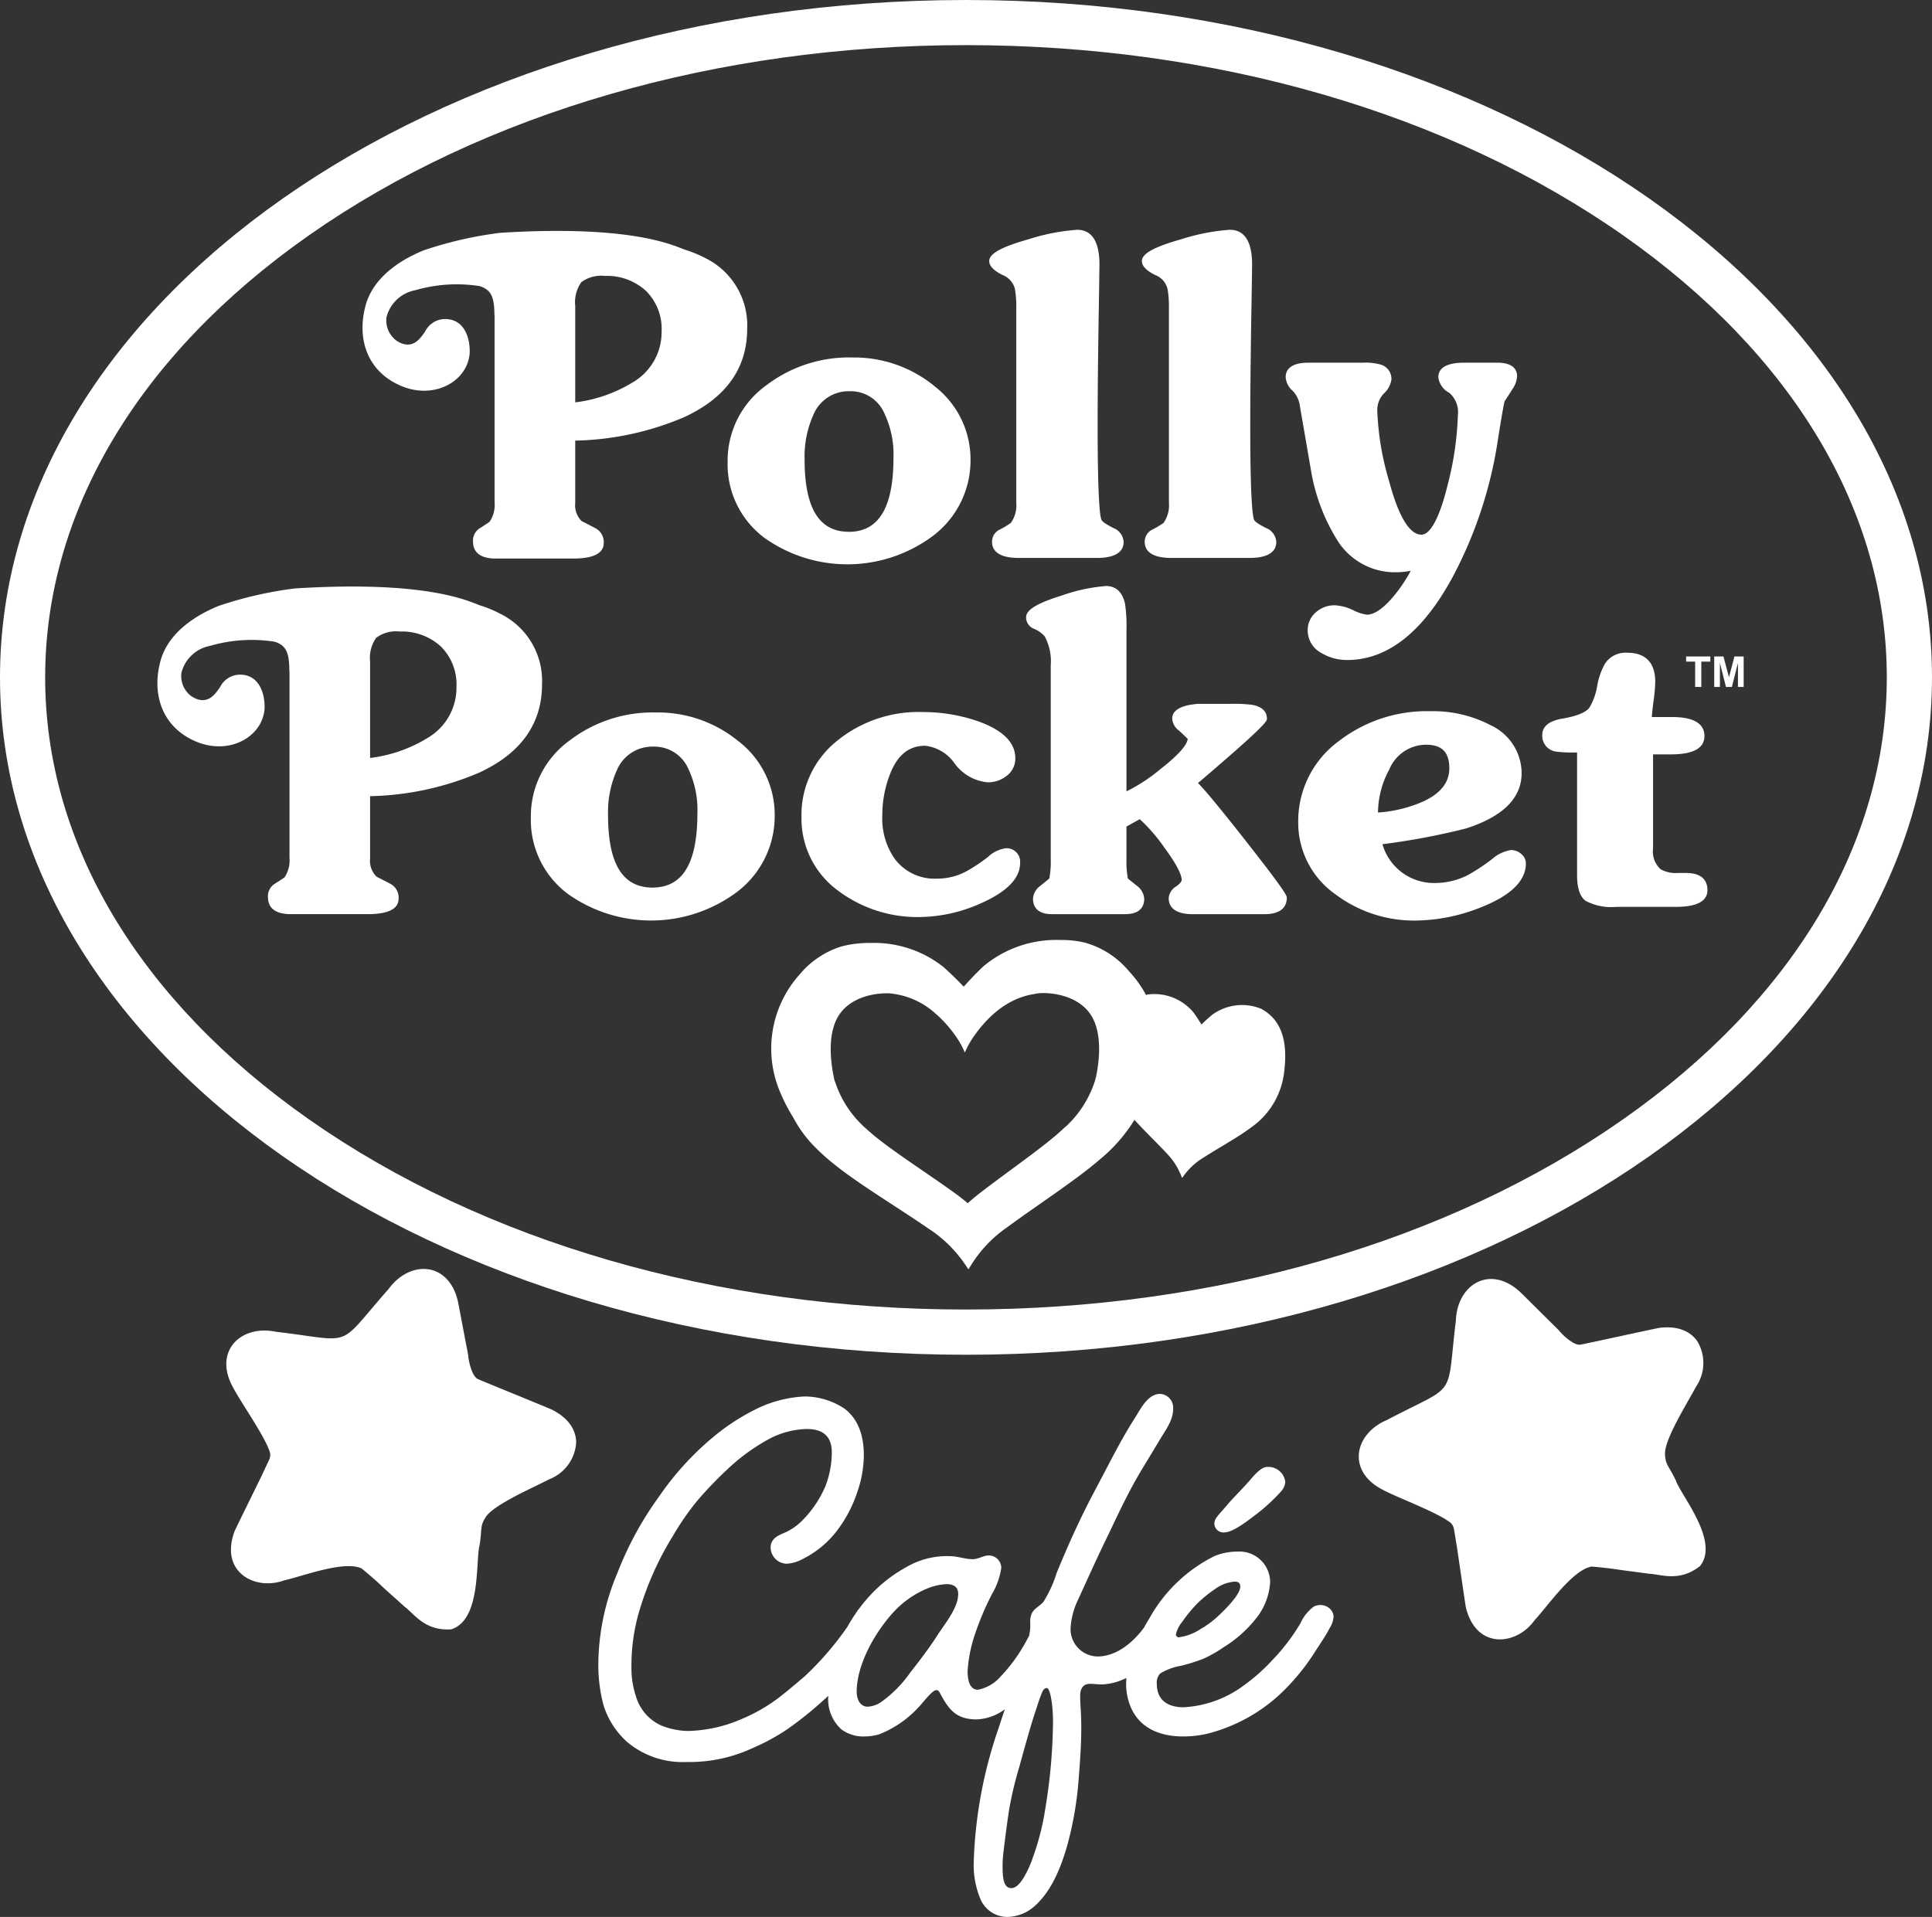 <svg id="Grupo_381" data-name="Grupo 381" xmlns="http://www.w3.org/2000/svg" xmlns:xlink="http://www.w3.org/1999/xlink" width="216.158" height="214.512" viewBox="0 0 216.158 214.512">
  <rect x="0" y="0" width="216.158" height="214.512" fill="#333333" stroke="none"/>
  <defs>
    <clipPath id="clip-path">
      <rect id="Rectángulo_430" data-name="Rectángulo 430" width="216.158" height="214.512" fill="none"/>
    </clipPath>
  </defs>
  <g id="Grupo_380" data-name="Grupo 380" clip-path="url(#clip-path)">
    <path id="Trazado_3220" data-name="Trazado 3220" d="M108.081,0C48.387,0,0,33.936,0,75.8s48.387,75.8,108.081,75.8,108.076-33.935,108.076-75.8S167.77,0,108.081,0M181.6,125.251c-19.574,13.726-45.682,21.287-73.52,21.287s-53.951-7.561-73.525-21.287C15.533,111.908,5.052,94.344,5.052,75.8s10.48-36.114,29.5-49.458C54.131,12.613,80.238,5.05,108.081,5.05s53.946,7.562,73.52,21.286c19.026,13.344,29.5,30.907,29.5,49.458s-10.475,36.113-29.5,49.456" transform="translate(0 0)" fill="#fff"/>
    <path id="Trazado_3221" data-name="Trazado 3221" d="M155.415,130.355a5.661,5.661,0,0,0-5.475.7c-.731.617-1.176,1.075-1.176,1.075s-.321-.555-.873-1.333a5.692,5.692,0,0,0-5.139-2.031c-.066.016-.125.039-.189.057a12.409,12.409,0,0,0-1.882-2.632l0,0a9.862,9.862,0,0,0-4.989-3.235,11.477,11.477,0,0,0-2.773-.29,12.694,12.694,0,0,0-8.586,2.979c-1.363,1.309-2.167,2.253-2.167,2.253s-.836-.918-2.235-2.182A12.485,12.485,0,0,0,111.769,123a12.314,12.314,0,0,0-3.28.387,9.959,9.959,0,0,0-4.612,3.054c-.014.015-.027.035-.041.053a12.409,12.409,0,0,0-2.126,13.392,18.669,18.669,0,0,0,1.368,2.62,14.646,14.646,0,0,0,.763,1.281,14.327,14.327,0,0,0,1.273,1.623,22.958,22.958,0,0,0,2.529,2.327c.316.257.66.522,1.029.8,2.726,2.031,6.658,4.426,9.514,6.4a14.391,14.391,0,0,1,4.4,4.441c.04.09.1.093.109.093h0c.009,0,.073,0,.1-.1a14.352,14.352,0,0,1,4.257-4.574c3.162-2.34,7.7-5.276,10.3-7.537a17.711,17.711,0,0,0,3.789-4.263c.045-.066.085-.134.129-.2,1.086,1.2,2.519,2.58,3.578,3.714a7.592,7.592,0,0,1,1.709,2.7c.009.06.041.06.041.06s.036.005.062-.049a7.572,7.572,0,0,1,2.324-2.2c1.645-1.055,3.973-2.34,5.352-3.388a8.768,8.768,0,0,0,3.662-6.032c.29-2.293.39-5.693-2.59-7.254m-18.465,7.711v.007a3.369,3.369,0,0,1-.1.379,11.882,11.882,0,0,1-3.281,5.124v-.019l-.472.439c-1.363,1.248-3.548,2.856-5.665,4.414-1.186.876-2.417,1.782-3.481,2.609-.479.373-.92.746-1.327,1.113-.413-.352-.866-.711-1.355-1.068-1.086-.787-2.28-1.608-3.543-2.476-2.172-1.491-4.424-3.03-5.825-4.233-.178-.152-.364-.316-.545-.48-.11-.093-.214-.181-.318-.28a11.873,11.873,0,0,1-3.281-5.125l-.021.006c-.015-.069-.045-.2-.084-.383v-.009c-.284-1.322-.978-5.305.923-7.483,1.831-2.1,5.111-2.046,5.755-1.9a8.77,8.77,0,0,1,4.546,2.083,13.493,13.493,0,0,1,2.333,2.556,9.911,9.911,0,0,1,1.092,1.928,9.789,9.789,0,0,1,1.1-1.949c3.09-4.311,6.238-4.493,6.881-4.642s3.924-.2,5.755,1.9c1.9,2.175,1.209,6.156.923,7.486" transform="translate(-14.342 -17.481)" fill="#fff"/>
    <path id="Trazado_3222" data-name="Trazado 3222" d="M85.665,33.18a13.61,13.61,0,0,0-2.344-.961c-1.533-.6-6.347-2.765-20.63-1.87a43.178,43.178,0,0,0-8.562,1.965c-1.366.561-5.473,2.385-6.489,6.177s.245,7.4,3.964,8.981,7.438-.49,7.686-3.649C59.358,42,58.622,39.893,56.378,40A2.515,2.515,0,0,0,54.3,41.4c-.527.737-1.4,2.175-3.194,1.02a2.813,2.813,0,0,1-1.122-2.636,4.106,4.106,0,0,1,3.23-3.017,16.608,16.608,0,0,1,7.193-.456c1.19.388,1.65,1.054,1.65,3.227h.018V60.467a3.38,3.38,0,0,1-.555,2.211c-.032.028-.2.154-1.079.714a1.632,1.632,0,0,0-.775,1.515c0,.863.445,1.891,2.549,1.891h8.646c2.272,0,3.427-.588,3.427-1.747a1.745,1.745,0,0,0-.961-1.666c-.538-.286-1.056-.553-1.507-.775A2.506,2.506,0,0,1,71.1,60.56V53.6a32.7,32.7,0,0,0,12.154-2.611c4.7-2.153,7.083-5.482,7.083-9.9a8.378,8.378,0,0,0-4.671-7.908M77.432,47.14A15.976,15.976,0,0,1,71.1,49.32V38.536a3.9,3.9,0,0,1,.681-2.666,3.737,3.737,0,0,1,2.631-.7,6.437,6.437,0,0,1,4.6,1.673,5.972,5.972,0,0,1,1.752,4.521,6.512,6.512,0,0,1-3.326,5.772" transform="translate(-6.741 -4.294)" fill="#fff"/>
    <path id="Trazado_3223" data-name="Trazado 3223" d="M118.044,49.825a14.19,14.19,0,0,0-9.169-3.174,15.227,15.227,0,0,0-9.624,3.127,10.369,10.369,0,0,0-4.311,8.553A10.259,10.259,0,0,0,99.011,66.8a16,16,0,0,0,18.892-.181,10.567,10.567,0,0,0,4.212-8.5,10.33,10.33,0,0,0-4.071-8.284M108.5,66.155c-3.33,0-4.949-2.648-4.949-8.09a11.429,11.429,0,0,1,1-5.039,4.263,4.263,0,0,1,4.044-2.6,4.11,4.11,0,0,1,3.9,2.516,10.7,10.7,0,0,1,1,4.906c0,5.592-1.635,8.312-5,8.312" transform="translate(-13.53 -6.648)" fill="#fff"/>
    <path id="Trazado_3224" data-name="Trazado 3224" d="M142.946,63.349c-1.025-.515-1.255-.784-1.3-.875-.168-.293-.445-2.067-.445-10.606,0-3,.034-6.771.1-11.2l.066-4.061q.037-2.669.039-2.7c0-2.6-.841-3.92-2.5-3.92a23.023,23.023,0,0,0-5.412,1.053c-3.058.863-4.421,1.615-4.421,2.443,0,.554.49,1.066,1.49,1.565a2.259,2.259,0,0,1,1.381,1.554,11.352,11.352,0,0,1,.154,2.13V60.518a3.411,3.411,0,0,1-.6,2.263,9.475,9.475,0,0,1-1.27.762,1.485,1.485,0,0,0-.84,1.371c0,.817.518,1.792,2.985,1.792h8.756c2.463,0,2.983-.975,2.983-1.792a1.8,1.8,0,0,0-1.17-1.566" transform="translate(-18.394 -4.273)" fill="#fff"/>
    <path id="Trazado_3225" data-name="Trazado 3225" d="M162.859,63.349c-1.023-.515-1.255-.784-1.3-.875-.164-.293-.445-2.067-.445-10.606,0-3,.036-6.771.1-11.2l.069-4.061q.037-2.669.039-2.7c0-2.6-.839-3.92-2.5-3.92a23.015,23.015,0,0,0-5.412,1.053c-3.059.863-4.421,1.615-4.421,2.443,0,.554.488,1.066,1.49,1.565a2.253,2.253,0,0,1,1.381,1.554,11.352,11.352,0,0,1,.154,2.13V60.518a3.4,3.4,0,0,1-.6,2.263,9.21,9.21,0,0,1-1.268.762,1.487,1.487,0,0,0-.839,1.371c0,.817.516,1.792,2.981,1.792h8.758c2.464,0,2.982-.975,2.982-1.792a1.794,1.794,0,0,0-1.17-1.566" transform="translate(-21.232 -4.273)" fill="#fff"/>
    <path id="Trazado_3226" data-name="Trazado 3226" d="M191.4,47.328h-3.628c-1.952,0-2.939.546-2.939,1.624a2.256,2.256,0,0,0,1.218,1.746,2.859,2.859,0,0,1,.967,2.517,35.19,35.19,0,0,1-1.106,7.642c-1.15,4.724-2.256,5.718-2.978,5.718-1.32,0-2.56-2.048-3.589-5.921A31.328,31.328,0,0,1,178,52.641a2.665,2.665,0,0,1,.722-1.848,2.654,2.654,0,0,0,.859-1.553,1.656,1.656,0,0,0-1.209-1.7,6.456,6.456,0,0,0-2.008-.211h-6.05c-2.12,0-2.565.884-2.565,1.624a2.211,2.211,0,0,0,.781,1.519,2.971,2.971,0,0,1,.8,1.643l1.307,7.576a21.343,21.343,0,0,0,2.931,7.571,7.576,7.576,0,0,0,6.47,3.52,9.113,9.113,0,0,0,1.708-.162,17.319,17.319,0,0,1-1.926,2.857c-1.147,1.362-2.154,2.051-2.99,2.051a4.77,4.77,0,0,1-1.515-.5,5.441,5.441,0,0,0-2.07-.551,3.124,3.124,0,0,0-2.121.791,2.6,2.6,0,0,0-.909,2.03,2.873,2.873,0,0,0,1.577,2.543,5.505,5.505,0,0,0,2.849.759c4.5,0,8.465-3.126,11.8-9.3a47.633,47.633,0,0,0,5.057-15.361c.554-3.5.718-4.209.745-4.29.281-.414.58-.874.888-1.374a2.753,2.753,0,0,0,.511-1.42c0-.695-.386-1.527-2.242-1.527" transform="translate(-23.906 -6.745)" fill="#fff"/>
    <path id="Trazado_3227" data-name="Trazado 3227" d="M58.9,79.589a13.438,13.438,0,0,0-2.342-.963c-1.537-.605-6.347-2.764-20.63-1.871a42.915,42.915,0,0,0-8.562,1.965c-1.366.563-5.473,2.386-6.49,6.175s.247,7.407,3.964,8.986,7.44-.49,7.686-3.65c.068-1.824-.669-3.929-2.913-3.824a2.517,2.517,0,0,0-2.072,1.4c-.527.735-1.4,2.173-3.192,1.015a2.8,2.8,0,0,1-1.124-2.63,4.1,4.1,0,0,1,3.23-3.018,16.651,16.651,0,0,1,7.193-.459c1.193.386,1.65,1.054,1.65,3.23h.018v20.927a3.394,3.394,0,0,1-.554,2.211c-.033.027-.2.155-1.082.714a1.639,1.639,0,0,0-.772,1.518c0,.857.445,1.886,2.548,1.886H44.1c2.271,0,3.426-.587,3.426-1.745a1.748,1.748,0,0,0-.961-1.667c-.539-.283-1.056-.551-1.5-.775a2.484,2.484,0,0,1-.731-2.05v-6.962a32.729,32.729,0,0,0,12.158-2.614c4.7-2.151,7.079-5.479,7.079-9.9A8.372,8.372,0,0,0,58.9,79.589m-8.23,13.955a15.937,15.937,0,0,1-6.336,2.181V84.938a3.871,3.871,0,0,1,.686-2.662,3.7,3.7,0,0,1,2.626-.7,6.439,6.439,0,0,1,4.6,1.67,5.97,5.97,0,0,1,1.752,4.526,6.51,6.51,0,0,1-3.324,5.766" transform="translate(-2.927 -10.908)" fill="#fff"/>
    <path id="Trazado_3228" data-name="Trazado 3228" d="M92.448,96.16a14.225,14.225,0,0,0-9.194-3.184A15.294,15.294,0,0,0,73.6,96.113a10.447,10.447,0,0,0-4.335,8.615,10.321,10.321,0,0,0,4.1,8.521,16.05,16.05,0,0,0,18.95-.178,10.642,10.642,0,0,0,4.232-8.566,10.4,10.4,0,0,0-4.095-8.344M82.88,112.571c-3.348,0-4.978-2.655-4.978-8.113a11.406,11.406,0,0,1,1-5.049A4.283,4.283,0,0,1,82.975,96.8,4.129,4.129,0,0,1,86.9,99.322a10.7,10.7,0,0,1,1,4.913c0,5.61-1.645,8.336-5.025,8.336" transform="translate(-9.871 -13.25)" fill="#fff"/>
    <path id="Trazado_3229" data-name="Trazado 3229" d="M127.343,108.18a3.509,3.509,0,0,0-1.881.944,19.59,19.59,0,0,1-2.368,1.583,6.836,6.836,0,0,1-3.343.856,5.556,5.556,0,0,1-4.721-2.187,7.824,7.824,0,0,1-1.412-4.824,12.646,12.646,0,0,1,1-5.018c.835-1.911,2.076-2.84,3.791-2.84a4.638,4.638,0,0,1,3.278,1.95,5.17,5.17,0,0,0,3.7,2.14,3.333,3.333,0,0,0,2.181-.748,2.422,2.422,0,0,0,.932-1.952c0-1.733-1.365-3.111-4.058-4.091a18.814,18.814,0,0,0-6.266-1.069,14.426,14.426,0,0,0-9.628,3.228,10.607,10.607,0,0,0-3.971,8.525,9.973,9.973,0,0,0,4.023,8.18,14.8,14.8,0,0,0,9.43,3,17.14,17.14,0,0,0,6.677-1.559c2.872-1.279,4.328-2.783,4.328-4.479a1.507,1.507,0,0,0-1.7-1.644" transform="translate(-14.904 -13.243)" fill="#fff"/>
    <path id="Trazado_3230" data-name="Trazado 3230" d="M158.439,104.966c-2.765-3.512-4.514-5.633-5.325-6.451.62-.507,1.865-1.579,3.785-3.257,3.928-3.44,3.928-3.733,3.928-3.947,0-.581-.3-1.323-1.724-1.55a16.1,16.1,0,0,0-2.39-.1H153.1c-.708.064-2.872.26-2.872,1.65a1.8,1.8,0,0,0,.763,1.342c.609.562.868.815.978.933-.069.526-.668,1.513-2.994,3.323a18.992,18.992,0,0,1-3.862,2.545V81.433a17.692,17.692,0,0,0-.153-2.944c-.358-1.668-1.351-2.016-2.117-2.016a19.366,19.366,0,0,0-4.934,1.053c-2.783.858-4.026,1.612-4.026,2.442a1.365,1.365,0,0,0,.882,1.293,3.248,3.248,0,0,1,1.2.852,5.852,5.852,0,0,1,.675,3.24v21.7a9.973,9.973,0,0,1-.159,2.151c-.359.3-.712.578-1.056.857a1.94,1.94,0,0,0-.77,1.388c0,.793.368,1.744,2.121,1.744h8.2c1.758,0,2.124-.951,2.124-1.744a1.969,1.969,0,0,0-.784-1.4c-.332-.266-.681-.545-1.045-.842a10.241,10.241,0,0,1-.159-2.151V103.39l1.486-.824a18.838,18.838,0,0,1,2.759,3.188c1.6,2.163,1.934,3.162,1.934,3.616,0,.081-.059.322-.609.715a1.679,1.679,0,0,0-.845,1.318c0,.817.467,1.792,2.705,1.792h8c2.076,0,2.51-1,2.51-1.842,0-.192,0-.521-4.618-6.387" transform="translate(-19.08 -10.898)" fill="#fff"/>
    <path id="Trazado_3231" data-name="Trazado 3231" d="M194.333,108.773a1.763,1.763,0,0,0-1.142-.424,4.183,4.183,0,0,0-2.1,1,23.709,23.709,0,0,1-2.667,1.774,8.124,8.124,0,0,1-3.735.912,5.984,5.984,0,0,1-5.875-4.341,78.013,78.013,0,0,0,9.341-1.76c4.131-1.319,6.23-3.4,6.23-6.193a5.941,5.941,0,0,0-3.481-5.368,13.836,13.836,0,0,0-6.7-1.562,16.11,16.11,0,0,0-10.262,3.339,11.091,11.091,0,0,0-4.551,9.115,9.767,9.767,0,0,0,4.167,8.037,14.622,14.622,0,0,0,9.1,2.933,20.157,20.157,0,0,0,7.344-1.546c3.227-1.3,4.859-2.928,4.859-4.841a1.353,1.353,0,0,0-.536-1.072M179.58,99.328a4.472,4.472,0,0,1,4.1-2.768c1.784,0,2.615.838,2.615,2.635,0,1.574-.943,2.786-2.879,3.7a15.07,15.07,0,0,1-5.1,1.253,10.239,10.239,0,0,1,1.265-4.819" transform="translate(-24.141 -13.226)" fill="#fff"/>
    <path id="Trazado_3232" data-name="Trazado 3232" d="M217.294,109.825h-.882a3.4,3.4,0,0,1-1.935-.413,2.676,2.676,0,0,1-.851-2.325V96.555h2.011c2.481,0,3.739-.689,3.739-2.047,0-1.416-1.227-2.131-3.642-2.131h-2.244c.021-.4.081-.977.181-1.727a17.927,17.927,0,0,0,.2-2.207c0-2.132-1.074-3.258-3.107-3.258a2.741,2.741,0,0,0-2.522,1.228,7.782,7.782,0,0,0-.873,2.525,6.787,6.787,0,0,1-.872,2.4c-.41.533-1.417.944-2.99,1.212-1.513.251-2.28.873-2.28,1.85a1.786,1.786,0,0,0,1.589,1.85,15.084,15.084,0,0,0,2.308.09V110.02c0,1.5.314,2.458.968,2.93a6.1,6.1,0,0,0,3.4.671h6.678c2.351,0,3.541-.631,3.541-1.879,0-.874-.416-1.917-2.422-1.917" transform="translate(-28.677 -12.14)" fill="#fff"/>
    <path id="Trazado_3233" data-name="Trazado 3233" d="M221.011,89.078V86.244H220v-.576h2.71v.576H221.7v2.834Z" transform="translate(-31.352 -12.209)" fill="#fff"/>
    <path id="Trazado_3234" data-name="Trazado 3234" d="M223.667,89.078v-3.41H224.7l.617,2.326.611-2.326h1.034v3.41h-.641V86.394l-.675,2.684h-.664l-.677-2.684v2.684Z" transform="translate(-31.875 -12.209)" fill="#fff"/>
    <path id="Trazado_3235" data-name="Trazado 3235" d="M159.554,198.76c.946,0,2.532-1.233,3.292-1.812a20.587,20.587,0,0,0,3.069-2.782,1.772,1.772,0,0,0,.464-1.1,1.922,1.922,0,0,0-2.011-1.635c-.674,0-1.4.849-2.038,1.593-.62.725-1.918,2.012-2.472,2.688-.4.484-.806.885-1.163,1.372a1.191,1.191,0,0,0-.254.7,1.027,1.027,0,0,0,1.113.979" transform="translate(-22.579 -27.281)" fill="#fff"/>
    <path id="Trazado_3236" data-name="Trazado 3236" d="M160.051,206.077a1.585,1.585,0,0,0-1.935-.374,4.668,4.668,0,0,0-1.483,1.852,22.455,22.455,0,0,1-3.172,4.158,21.276,21.276,0,0,1-3.726,3.2,12.326,12.326,0,0,1-6.2,2.054c-1.469,0-2.982-.581-2.982-2.645a1.476,1.476,0,0,1,.384-1.138,6.567,6.567,0,0,1,2.3-.853,19.4,19.4,0,0,0,2.524-.793,14.242,14.242,0,0,0,2.288-1.3,13.948,13.948,0,0,0,3.7-3.324,7.2,7.2,0,0,0,1.485-3.926,3.432,3.432,0,0,0-3.607-3.442,6.879,6.879,0,0,0-2.6.493,17.008,17.008,0,0,0-7.255,6.893c-.221.364-.443.743-.659,1.134-1.227,1.659-3.075,3.218-5.208,3.218a3.064,3.064,0,0,1-3-3.15,8.434,8.434,0,0,1,.852-3.225c1.121-2.461,2.238-4.948,3.432-7.374,1.123-2.385,2.282-4.819,3.633-7.081.66-1.1,1.391-2.284,2.047-3.391s1.537-2.212,1.514-3.54A1.546,1.546,0,0,0,140.9,181.9c-1.385.024-2.171,1.724-2.806,2.711-1.343,2.086-2.456,4.281-3.61,6.477-.62,1.179-1.268,2.38-1.862,3.573-1.346,2.706-2.245,4.793-3.27,7.26a13.442,13.442,0,0,1-1.5,3.274c-.417.466-1.032.713-1.3,1.305a2.186,2.186,0,0,0-.156,1.013v.3c0,.137,0,.291-.017.43-.021.227-.06.469-.107.716-.081.153-.161.3-.237.438a18.419,18.419,0,0,1-2.99,4.168,4.522,4.522,0,0,1-2.5,1.441c-.654,0-1.159-.522-1.159-2.109a15.839,15.839,0,0,1,.784-3.987,32.355,32.355,0,0,1,1.946-4.618,8.1,8.1,0,0,0,1.034-2.884,1.4,1.4,0,0,0-1.382-1.43c-.609,0-1.149.417-1.83.417-.845,0-1.674-.338-2.588-.338a9.024,9.024,0,0,0-4.907,1.277,16.013,16.013,0,0,0-4.536,3.762c-.238.281-.465.575-.687.874a1.419,1.419,0,0,0-.121.143l-.138.214a18.382,18.382,0,0,0-1.027,1.642,34.584,34.584,0,0,1-4.714,5.48c-.007.007-1.369,1.193-2.731,2.271a19.071,19.071,0,0,1-4.474,2.6,15.788,15.788,0,0,1-5.889,1.3,8.282,8.282,0,0,1-3.063-.632,5.181,5.181,0,0,1-2.813-3.337,9.939,9.939,0,0,1-.475-3.254,21.526,21.526,0,0,1,.8-5.928,34.532,34.532,0,0,1,3.842-8.675,29.511,29.511,0,0,1,2.736-3.951,41.808,41.808,0,0,1,3.33-3.475,21.932,21.932,0,0,1,4.452-3.291,9.476,9.476,0,0,1,4.465-1.247c1.921,0,2.792.936,2.792,2.607a10.579,10.579,0,0,1-.735,3.842,12.315,12.315,0,0,1-2.517,3.738,6.644,6.644,0,0,1-1.71,1.271c-.119.061-.252.118-.4.18-.654.283-1.468.633-1.484,1.6a1.846,1.846,0,0,0,1.787,1.838,4.389,4.389,0,0,0,1.9-.577,11.06,11.06,0,0,0,3.657-3.012A14.727,14.727,0,0,0,107,193.009a12.928,12.928,0,0,0,.776-4.221c0-2.361-.706-4.123-2.157-5.231a8.1,8.1,0,0,0-4.46-1.369,13.684,13.684,0,0,0-5.244,1.319,24.375,24.375,0,0,0-4.386,2.73,32.637,32.637,0,0,0-6.64,7.117,37.6,37.6,0,0,0-4.682,8.581,26.567,26.567,0,0,0-2.133,9.919,17.5,17.5,0,0,0,.569,4.857,9.187,9.187,0,0,0,2.666,4.153,9.618,9.618,0,0,0,6.707,2.222v.006a16.655,16.655,0,0,0,7.177-1.495,24.145,24.145,0,0,0,4.046-2.188,42.251,42.251,0,0,0,4.561-3.723,4.541,4.541,0,0,0,1.453,3.746,4.116,4.116,0,0,0,2.559.805,6.075,6.075,0,0,0,1.736-.263,11.989,11.989,0,0,0,4.433-3.1c.5-.539,1.465-1.824,1.9-1.824.214,0,.29.1.446.391.977,1.818,1.79,2.885,4.093,2.885a5.65,5.65,0,0,0,3.129-1.134c-.228.677-.458,1.373-.7,2.118a50.438,50.438,0,0,0-2.78,15.006,9.825,9.825,0,0,0,.689,3.95,3.266,3.266,0,0,0,3.108,2.163h0a4.739,4.739,0,0,0,3.018-1.208c1.908-1.706,2.938-4.325,3.633-6.73a38.638,38.638,0,0,0,1.3-7.59c.149-1.869.286-3.739.286-5.611,0-.7-.019-1.4-.063-2.1-.027-.424-.063-1-.063-1.531,0-.717.309-1.314,1.085-1.314.472,0,.858.068,1.324.068a6.661,6.661,0,0,0,2.42-.564c.116-.051.23-.1.345-.159-.017.212-.029.424-.029.637a6.674,6.674,0,0,0,.466,2.5c1.018,2.548,3.43,3.409,5.913,3.409a12.291,12.291,0,0,0,2.691-.306,18.7,18.7,0,0,0,9-5.268,24.719,24.719,0,0,0,3.174-4.078c.487-.755,1.1-1.64,1.508-2.443a2.854,2.854,0,0,0,.455-1.26,1.232,1.232,0,0,0-.285-.8M116,208.924c-.928,1.449-1.979,2.815-3.038,4.168a13.768,13.768,0,0,1-3.227,3.275,2.986,2.986,0,0,1-1.529.537c-.833,0-1.23-.8-1.23-1.687,0-2.928,1.913-6.4,3.926-8.68a10.719,10.719,0,0,1,3.871-2.819,6.511,6.511,0,0,1,2.251-.529c.723,0,1.308.263,1.308,1.094,0,1.573-1.48,3.312-2.332,4.641m11.991,19.929a28.43,28.43,0,0,1-1.3,4.914,11.512,11.512,0,0,1-1.038,2.279c-.289.456-.769,1.159-1.386,1.159-.8,0-.91-1.044-.948-1.682a13.477,13.477,0,0,1,.082-2.389c.186-1.549.385-3.1.619-4.648a41.115,41.115,0,0,1,1.133-4.793c.435-1.575.869-3.15,1.333-4.716.216-.727.456-1.445.691-2.165.123-.377.24-.756.389-1.125.122-.3.276-.867.675-.867.426,0,.7,2.128.7,3.72a62.178,62.178,0,0,1-.955,10.311m17.095-23.5a14.95,14.95,0,0,1,1.961-1.592,4.305,4.305,0,0,1,2.2-.85c.289,0,.65.036.65.557,0,.995-2.086,2.936-2.463,3.281a10.046,10.046,0,0,1-1.965,1.458,5.853,5.853,0,0,1-2.467.936.319.319,0,0,1-.3-.359,3.418,3.418,0,0,1,.71-1.387,15.806,15.806,0,0,1,1.676-2.043" transform="translate(-11.127 -25.922)" fill="#fff"/>
    <path id="Trazado_3237" data-name="Trazado 3237" d="M66.041,181.378c-.123-.085-8.129-3.332-8.261-3.415h0l-.1-.045h0c-.662-.281-1.054-2.015-1.092-2.687l-1.128-5.917c-.994-4.56-5.357-4.75-7.745-1.51-5.995,6.8-3.658,5.888-12.668,4.816-3.942-.807-7.041,2.243-4.721,6.316.827,1.589,3.61,5.516,4.1,7.243a1.258,1.258,0,0,1-.119.8c-.191.406-.566,1.211-.758,1.618-.019.07-3.1,6.3-3.1,6.361a6.993,6.993,0,0,0-.256.85c-.924,3.959,2.741,5.741,5.772,4.648,2.067-.457,6.708-2.261,8.689-1.35.386.3,1.411,1.179,2,1.723l0,0c.606.6,1.392,1.257,2.818,2.561,1.1.82,2.262,2.735,5.223,2.535,3.341-1.05,2.717-7.474,3.155-9.368h.009c.307-1.862.006-2.14.7-3.2.906-1.417,5.508-3.373,7.058-4.209a4.723,4.723,0,0,0,3.052-4.093c.009-1.337-.75-2.7-2.626-3.667" transform="translate(-4.208 -23.6)" fill="#fff"/>
    <path id="Trazado_3238" data-name="Trazado 3238" d="M212.782,189.509l.008,0c-.8-1.71-1.206-1.769-1.238-3.036-.055-1.681,2.633-5.9,3.438-7.464a4.724,4.724,0,0,0,.2-5.1c-.749-1.107-2.147-1.8-4.24-1.537-.149,0-8.588,1.852-8.744,1.858h0l-.11.021h0c-.706.142-2.009-1.066-2.421-1.6l-4.279-4.24c-3.4-3.2-7.1-.885-7.24,3.138-1.1,9,.316,6.923-7.719,11.138-3.707,1.566-4.537,5.833-.319,7.879,1.58.842,6.1,2.506,7.478,3.653a1.26,1.26,0,0,1,.352.724c.072.442.219,1.318.291,1.762.025.069,1.009,6.953,1.044,7a6.835,6.835,0,0,0,.268.845c1.479,3.788,5.509,3.183,7.389.567,1.446-1.547,4.251-5.66,6.4-6.03.489.03,1.83.174,2.626.288v-.007c.837.147,1.859.25,3.773.518,1.367.057,3.412.975,5.741-.865,2.16-2.757-1.99-7.7-2.7-9.51" transform="translate(-25.266 -23.786)" fill="#fff"/>
  </g>
</svg>
